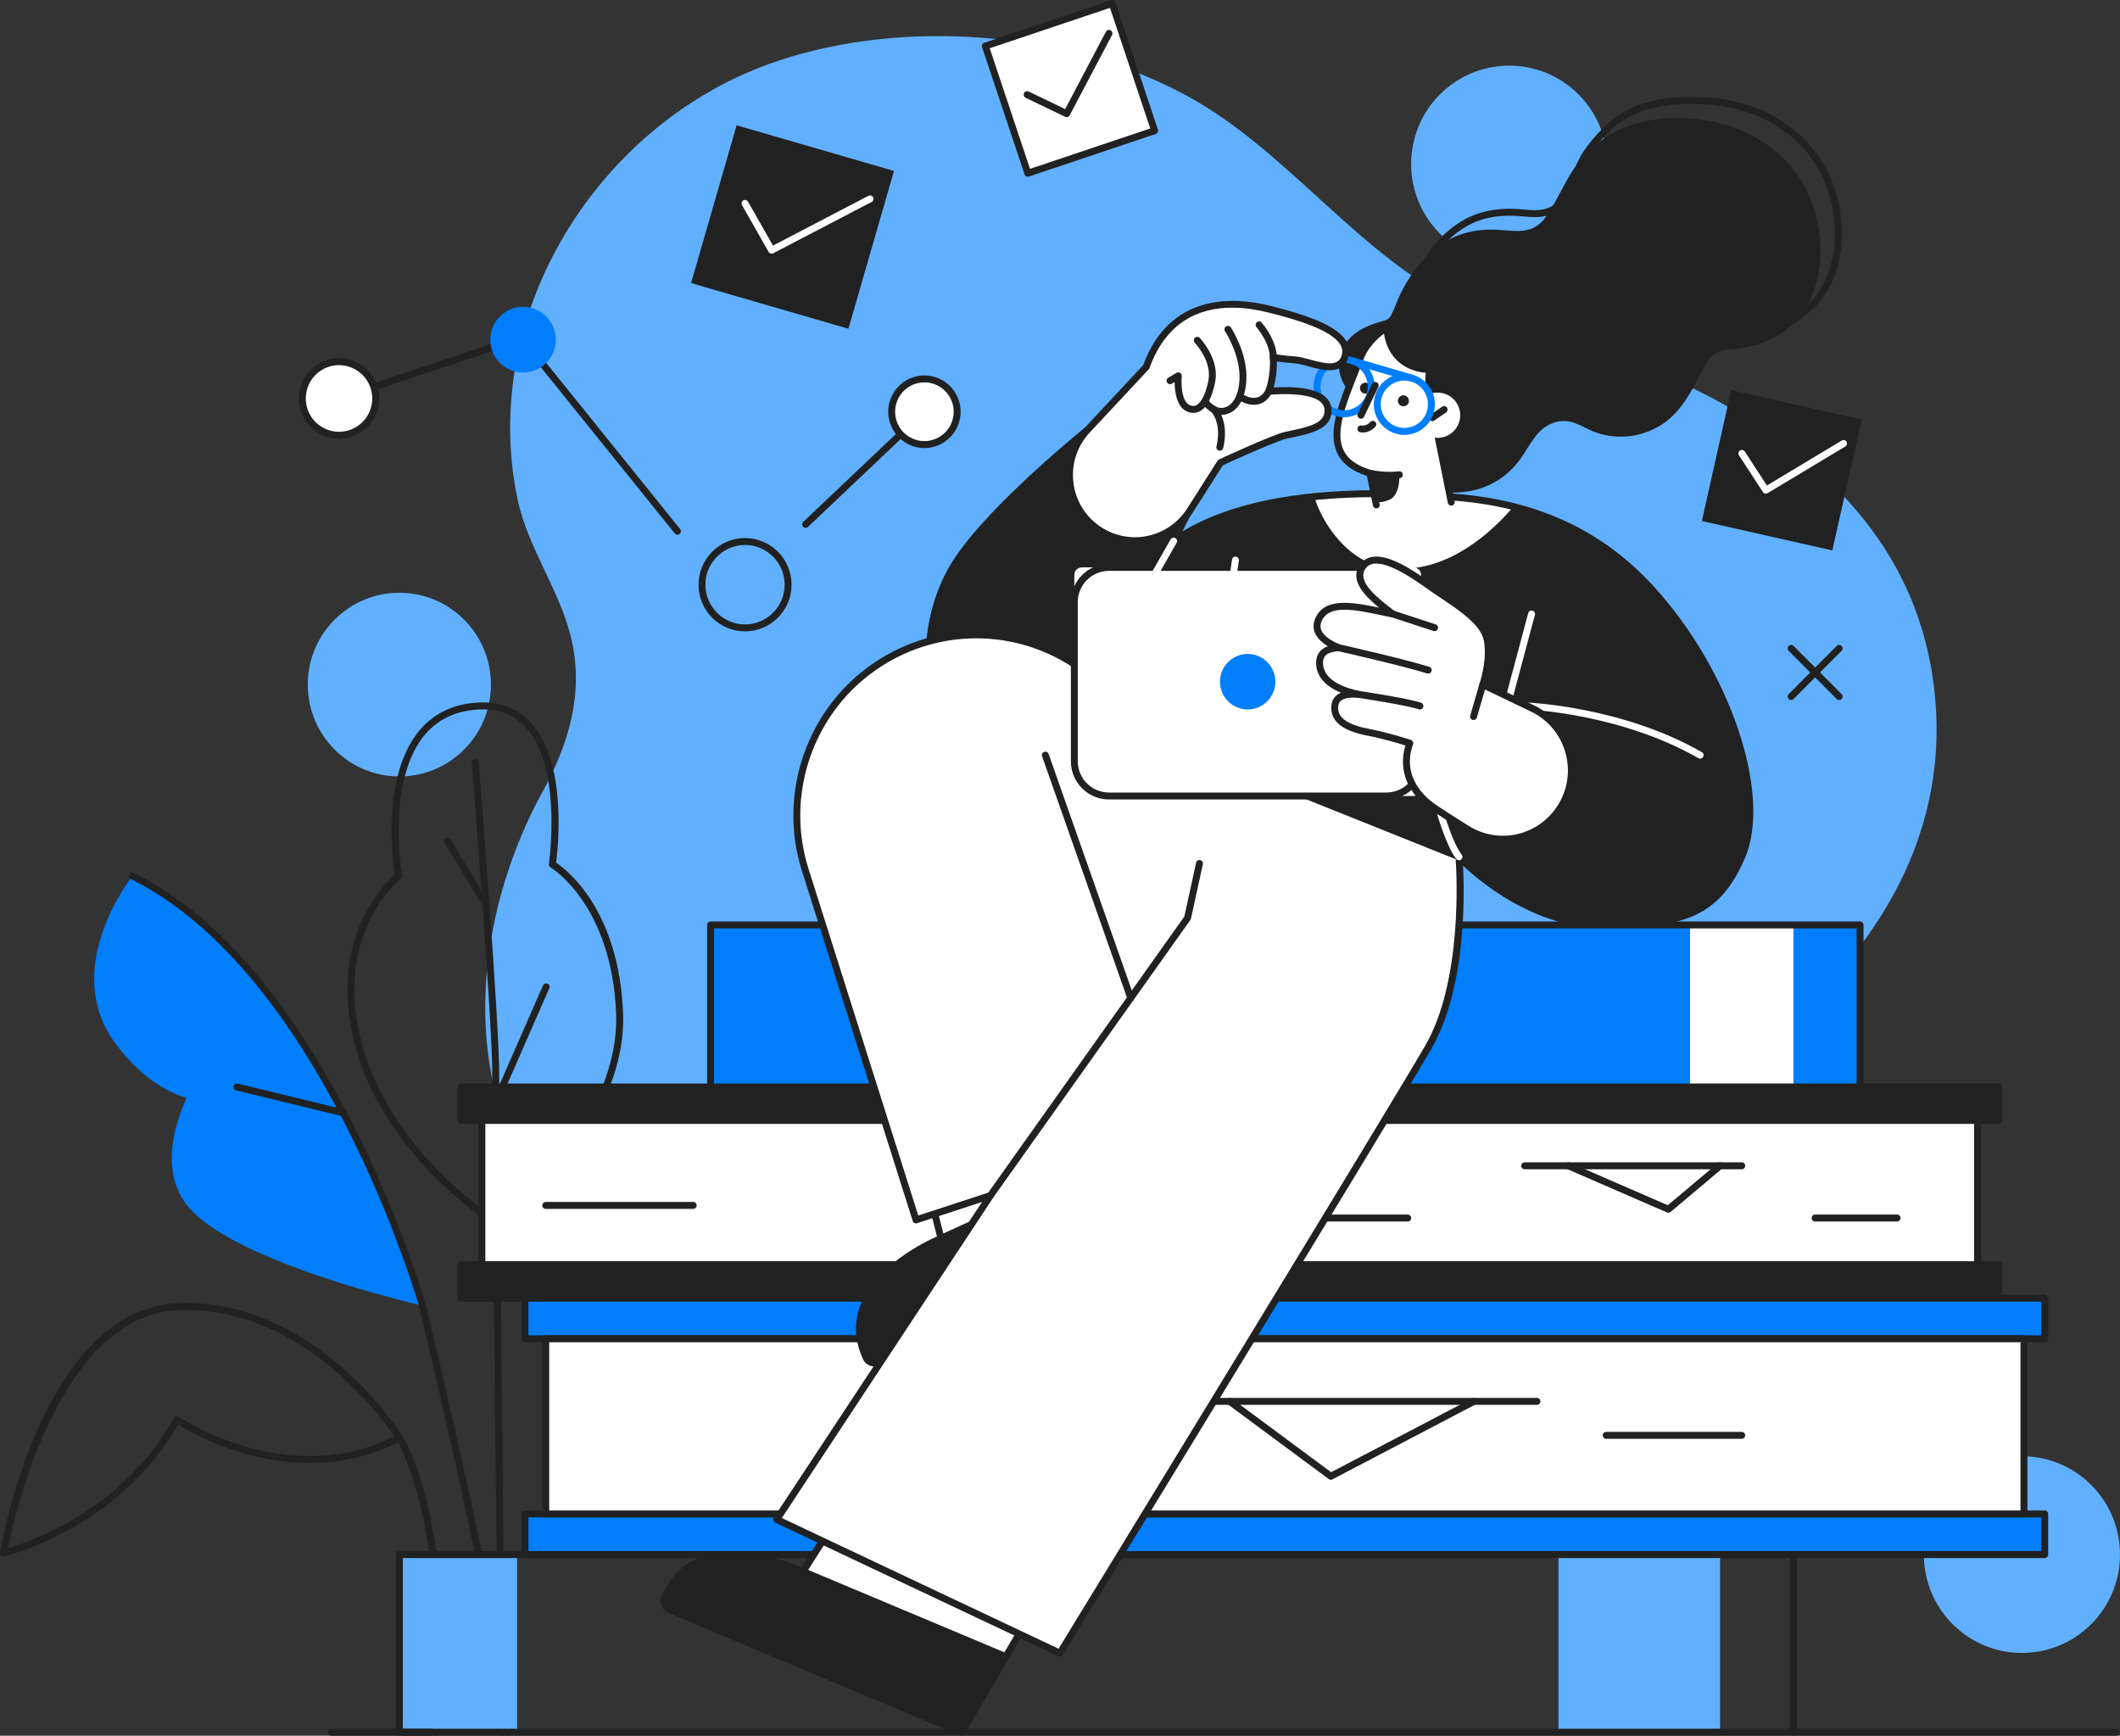 <?xml version="1.0" encoding="utf-8"?>
<svg xmlns="http://www.w3.org/2000/svg" fill="none" height="100%" overflow="visible" preserveAspectRatio="none" style="display: block;" viewBox="0 0 375 307" width="100%">
<rect x="0" y="0" width="375" height="307" fill="#333333" stroke="none"/>
<g clip-path="url(#clip0_0_1074)" id="Layer_1">
<g id="Group">
<path d="M342.453 125.485C343.958 151.346 328.862 172.217 308.846 186.76C299.717 193.393 290.435 197.078 279.19 197.985C266.747 198.988 255.356 198.564 244.425 205.841C236.626 211.034 230.655 218.541 223.328 224.385C187.728 252.774 116.535 248.381 92.79 206.3C81.327 185.987 85.178 159.731 95.984 140.012C100.569 131.645 103.253 122.783 101.133 113.308C99.167 104.517 93.401 97.12 91.547 88.278C84.592 55.111 106.185 21.217 137.656 10.75C160.014 3.314 188.104 5.478 209.022 16.447C226.388 25.554 238.031 42.357 254.963 52.077C268.791 60.016 285.678 61.931 300.117 69.019C315.843 76.74 330.761 88.837 337.796 105.335C340.391 111.422 342.023 118.127 342.451 125.485H342.453Z" fill="#61B0FF" id="Vector"/>
<path d="M284.01 32.226C285.782 22.784 279.586 13.69 270.171 11.912C260.755 10.135 251.685 16.349 249.913 25.79C248.141 35.232 254.337 44.327 263.753 46.104C273.168 47.881 282.238 41.668 284.01 32.226Z" fill="#61B0FF" id="Vector_2"/>
<path d="M369.92 287.262C376.695 280.469 376.695 269.455 369.92 262.661C363.145 255.868 352.161 255.868 345.387 262.661C338.612 269.455 338.612 280.469 345.387 287.262C352.161 294.056 363.145 294.056 369.92 287.262Z" fill="#61B0FF" id="Vector_3"/>
<path d="M86.842 121.089C86.842 112.116 79.589 104.843 70.641 104.843C61.693 104.843 54.44 112.116 54.44 121.087C54.44 130.058 61.693 137.333 70.639 137.333C79.586 137.333 86.841 130.06 86.841 121.087L86.842 121.089Z" fill="#61B0FF" id="Vector_4"/>
</g>
<path d="M291.983 104.034C280.961 92.025 267.664 88.606 256.365 87.875C252.889 87.65 243.51 87.315 243.51 87.315C238.214 87.315 219.584 87.385 207.599 95.709L212.172 86.66L192.302 76.098C192.302 76.098 176.038 89.161 169.506 98.85C159.936 113.045 163.992 134.326 179.218 142.101C190.866 148.051 207.499 144.804 215.302 134.402L258.073 151.537C258.073 151.537 269.209 163.832 284.433 163.6C297.905 163.395 303.8 161.494 308.092 151.537C312.804 140.607 305.612 118.883 291.983 104.036V104.034Z" fill="#212121" id="Vector_5"/>
<path d="M267.728 89.607C263.83 88.623 259.995 88.109 256.367 87.875C252.89 87.65 243.512 87.315 243.512 87.315C241.455 87.315 237.387 87.326 232.479 87.826C233.725 92.255 238.438 99.832 245.974 100.543C254.475 101.344 261.951 96.289 267.728 89.607Z" fill="white" id="Vector_6"/>
<path d="M284.016 164.218C269.667 164.218 258.867 153.263 257.72 152.057L215.505 135.146C207.539 145.321 190.92 148.769 178.939 142.649C171.925 139.067 166.893 132.561 164.775 124.328C162.494 115.466 164.073 105.813 168.998 98.507C175.508 88.853 191.756 75.752 191.919 75.62C192.109 75.465 192.371 75.442 192.588 75.556L212.457 86.118C212.752 86.274 212.868 86.638 212.716 86.938L209.162 93.973C217.242 89.147 228.778 86.702 243.51 86.702C243.626 86.705 252.959 87.039 256.403 87.262C271.437 88.236 283.223 93.587 292.432 103.619C306.073 118.479 313.5 140.534 308.653 151.78C304.144 162.238 297.822 164.012 284.441 164.215C284.3 164.217 284.155 164.218 284.014 164.218H284.016ZM215.303 133.787C215.378 133.787 215.456 133.802 215.53 133.831L258.3 150.965C258.387 151 258.463 151.054 258.527 151.123C258.635 151.243 269.462 162.989 284.016 162.989C284.153 162.989 284.287 162.989 284.426 162.985C297.845 162.782 303.353 160.985 307.531 151.292C312.209 140.444 304.883 118.992 291.535 104.449C282.551 94.66 271.034 89.439 256.327 88.486C252.899 88.265 243.586 87.931 243.492 87.928C223.981 87.928 213.392 92.433 207.952 96.211C207.722 96.371 207.413 96.355 207.201 96.169C206.989 95.984 206.93 95.68 207.056 95.43L211.356 86.918L192.375 76.828C190.092 78.692 175.924 90.425 170.015 99.191C165.281 106.211 163.767 115.492 165.961 124.018C167.991 131.904 172.798 138.131 179.496 141.552C191.125 147.492 207.301 144.048 214.814 134.03C214.932 133.872 215.116 133.785 215.303 133.785V133.787Z" fill="#212121" id="Vector_7"/>
<g id="Group_2">
<g id="Vector_8">
</g>
<path d="M88.798 217.643C88.689 217.643 88.582 217.614 88.487 217.558C88.286 217.438 68.337 205.413 62.844 185.03C57.785 166.255 67.959 156.385 69.844 154.752C69.455 152.248 67.552 137.817 73.807 129.681C76.27 126.474 79.705 124.664 84.013 124.299C88.079 123.956 91.377 125.108 93.822 127.724C100.359 134.718 98.721 149.861 98.364 152.58C100.33 153.891 109.495 160.97 110.213 179.222C110.998 199.206 89.407 217.322 89.188 217.503C89.076 217.596 88.937 217.643 88.798 217.643ZM85.37 125.469C84.961 125.469 84.543 125.487 84.115 125.524C80.163 125.857 77.021 127.508 74.774 130.43C68.38 138.748 71.077 154.734 71.106 154.894C71.144 155.121 71.055 155.351 70.871 155.489C70.748 155.581 58.712 165 64.023 184.709C68.974 203.078 86.005 214.532 88.736 216.27C91.444 213.908 109.692 197.298 108.983 179.269C108.226 159.971 97.5 153.481 97.391 153.417C97.174 153.291 97.056 153.044 97.093 152.795C97.118 152.625 99.562 135.663 92.922 128.562C90.999 126.507 88.461 125.467 85.366 125.467L85.37 125.469Z" fill="#212121" id="Vector_9"/>
<g id="Vector_10">
</g>
<path d="M0.611 275.312C0.456 275.312 0.306 275.254 0.192 275.145C0.043 275.003 -0.025 274.797 0.009 274.595C0.313 272.814 7.716 230.963 31.993 230.464C56.158 229.958 71.016 253.731 71.162 253.971C71.253 254.116 71.276 254.292 71.233 254.455C71.188 254.62 71.075 254.758 70.925 254.836C52.959 264.248 34.884 254.063 31.498 251.965C21.005 270.418 0.953 275.248 0.751 275.295C0.705 275.306 0.658 275.312 0.613 275.312H0.611ZM32.737 231.685C32.498 231.685 32.259 231.687 32.019 231.692C10.719 232.13 2.663 267.534 1.398 273.848C5.455 272.655 21.868 266.956 30.744 250.802C30.827 250.65 30.971 250.541 31.138 250.501C31.302 250.461 31.482 250.494 31.626 250.592C31.818 250.724 50.788 263.515 69.755 254.056C67.387 250.543 53.693 231.683 32.737 231.683V231.685Z" fill="#212121" id="Vector_11"/>
<path d="M23.433 154.945C23.433 154.945 10.415 171.227 20.481 184.649C24.86 190.487 29.342 193.101 33.008 194.189C30.541 199.679 28.716 207.04 32.739 212.724C40.075 223.088 74.733 230.927 74.733 230.927C74.733 230.927 58.034 172.027 23.433 154.946V154.945Z" fill="#007EFC" id="Vector_12"/>
<path d="M89.695 307C89.329 306.986 89.067 306.699 89.082 306.36C89.572 295.027 74.291 231.709 74.138 231.07C73.977 230.506 57.119 172.259 23.163 155.494C22.859 155.344 22.734 154.977 22.884 154.673C23.035 154.37 23.398 154.243 23.704 154.393C58.15 171.399 75.154 230.165 75.322 230.757C75.961 233.392 90.805 294.908 90.308 306.412C90.293 306.742 90.022 307 89.697 307H89.695Z" fill="#212121" id="Vector_13"/>
<path d="M88.792 307C88.458 307 88.183 306.73 88.181 306.392C88.168 305.319 86.983 198.965 87.074 190.262C87.164 181.594 83.491 135.341 83.454 134.875C83.427 134.538 83.679 134.242 84.015 134.215C84.366 134.192 84.647 134.44 84.675 134.779C84.713 135.245 88.391 181.554 88.298 190.277C88.208 198.967 89.393 305.308 89.405 306.38C89.409 306.719 89.138 306.996 88.801 307H88.794H88.792Z" fill="#212121" id="Vector_14"/>
<path d="M85.835 160.413C85.627 160.413 85.426 160.308 85.31 160.118L78.654 149.121C78.479 148.83 78.571 148.453 78.86 148.277C79.15 148.101 79.526 148.194 79.701 148.484L86.358 159.481C86.533 159.771 86.441 160.148 86.151 160.324C86.052 160.384 85.942 160.413 85.835 160.413Z" fill="#212121" id="Vector_15"/>
<path d="M87.79 195.292C87.707 195.292 87.624 195.276 87.544 195.239C87.235 195.103 87.094 194.741 87.229 194.43L96.042 174.301C96.177 173.989 96.541 173.85 96.848 173.986C97.158 174.122 97.299 174.484 97.163 174.795L88.351 194.924C88.249 195.154 88.025 195.29 87.79 195.29V195.292Z" fill="#212121" id="Vector_16"/>
<path d="M60.776 197.463C60.727 197.463 60.68 197.458 60.632 197.445L41.764 192.856C41.437 192.776 41.234 192.444 41.314 192.114C41.394 191.784 41.721 191.585 42.054 191.663L60.921 196.251C61.248 196.331 61.451 196.663 61.371 196.993C61.303 197.274 61.053 197.463 60.778 197.463H60.776Z" fill="#212121" id="Vector_17"/>
<path d="M77.044 307C77.026 307 77.006 307 76.99 306.998C76.654 306.967 76.404 306.67 76.435 306.333C79.64 270.288 70.22 254.774 70.124 254.622C69.945 254.335 70.03 253.956 70.316 253.775C70.602 253.594 70.978 253.681 71.16 253.967C71.56 254.602 80.901 269.921 77.654 306.441C77.625 306.761 77.359 307 77.046 307H77.044Z" fill="#212121" id="Vector_18"/>
</g>
<g id="Group_3">
<path d="M353.519 223.683H81.521V229.605H353.519V223.683Z" fill="#212121" id="Vector_19"/>
<path d="M353.519 230.218H81.521C81.183 230.218 80.91 229.942 80.91 229.603V223.681C80.91 223.342 81.183 223.066 81.521 223.066H353.519C353.857 223.066 354.13 223.342 354.13 223.681V229.603C354.13 229.942 353.857 230.218 353.519 230.218ZM82.132 228.99H352.906V224.296H82.132V228.99Z" fill="#212121" id="Vector_20"/>
<path d="M353.519 192.257H81.521V198.179H353.519V192.257Z" fill="#212121" id="Vector_21"/>
<path d="M353.519 198.792H81.521C81.183 198.792 80.91 198.517 80.91 198.178V192.256C80.91 191.916 81.183 191.641 81.521 191.641H353.519C353.857 191.641 354.13 191.916 354.13 192.256V198.178C354.13 198.517 353.857 198.792 353.519 198.792ZM82.132 197.565H352.906V192.871H82.132V197.565Z" fill="#212121" id="Vector_22"/>
<path d="M349.802 198.179H85.238V223.683H349.802V198.179Z" fill="white" id="Vector_23"/>
<path d="M349.802 224.296H85.236C84.898 224.296 84.625 224.02 84.625 223.681V198.178C84.625 197.838 84.898 197.565 85.236 197.565H349.8C350.139 197.565 350.412 197.84 350.412 198.178V223.681C350.412 224.02 350.139 224.296 349.8 224.296H349.802ZM85.849 223.068H349.191V198.792H85.849V223.068Z" fill="#212121" id="Vector_24"/>
<path d="M329.023 163.6H125.695V192.257H329.023V163.6Z" fill="#007EFC" id="Vector_25"/>
<path d="M317.237 163.6H298.949V192.257H317.237V163.6Z" fill="white" id="Vector_26"/>
<path d="M329.023 192.872H125.695C125.356 192.872 125.083 192.597 125.083 192.257V163.6C125.083 163.261 125.356 162.985 125.695 162.985H329.023C329.361 162.985 329.634 163.261 329.634 163.6V192.257C329.634 192.597 329.361 192.872 329.023 192.872ZM126.306 191.643H328.412V164.213H126.306V191.643Z" fill="#212121" id="Vector_27"/>
<path d="M361.684 267.77H92.862V274.962H361.684V267.77Z" fill="#007EFC" id="Vector_28"/>
<path d="M361.684 275.575H92.862C92.524 275.575 92.251 275.299 92.251 274.96V267.768C92.251 267.429 92.524 267.155 92.862 267.155H361.684C362.022 267.155 362.295 267.431 362.295 267.768V274.96C362.295 275.299 362.022 275.575 361.684 275.575ZM93.473 274.347H361.071V268.383H93.473V274.347Z" fill="#212121" id="Vector_29"/>
<path d="M361.684 229.603H92.862V236.795H361.684V229.603Z" fill="#007EFC" id="Vector_30"/>
<path d="M361.684 237.409H92.862C92.524 237.409 92.251 237.134 92.251 236.795V229.603C92.251 229.264 92.524 228.99 92.862 228.99H361.684C362.022 228.99 362.295 229.266 362.295 229.603V236.795C362.295 237.134 362.022 237.409 361.684 237.409ZM93.473 236.181H361.071V230.218H93.473V236.181Z" fill="#212121" id="Vector_31"/>
<path d="M358.01 236.795H96.535V267.768H358.01V236.795Z" fill="white" id="Vector_32"/>
<path d="M358.01 268.383H96.535C96.197 268.383 95.924 268.107 95.924 267.768V236.795C95.924 236.455 96.197 236.181 96.535 236.181H358.01C358.349 236.181 358.622 236.457 358.622 236.795V267.768C358.622 268.107 358.349 268.383 358.01 268.383ZM97.147 267.155H357.399V237.409H97.147V267.155Z" fill="#212121" id="Vector_33"/>
<g id="Vector_34">
</g>
<path d="M91.467 274.962H70.641V306.387H91.467V274.962Z" fill="#61B0FF" id="Vector_35"/>
<path d="M304.256 274.962H275.677V306.387H304.256V274.962Z" fill="#61B0FF" id="Vector_36"/>
<path d="M317.237 307H70.641C70.303 307 70.03 306.724 70.03 306.385V274.96C70.03 274.621 70.303 274.347 70.641 274.347H317.237C317.575 274.347 317.848 274.622 317.848 274.96V306.385C317.848 306.724 317.575 307 317.237 307ZM71.254 305.772H316.626V275.575H71.254V305.772Z" fill="#212121" id="Vector_37"/>
<path d="M271.866 248.479H206.546C206.208 248.479 205.935 248.203 205.935 247.864C205.935 247.525 206.208 247.251 206.546 247.251H271.866C272.204 247.251 272.477 247.526 272.477 247.864C272.477 248.201 272.204 248.479 271.866 248.479Z" fill="#212121" id="Vector_38"/>
<path d="M308.092 254.484H284.115C283.777 254.484 283.504 254.209 283.504 253.869C283.504 253.53 283.777 253.256 284.115 253.256H308.092C308.43 253.256 308.703 253.532 308.703 253.869C308.703 254.207 308.43 254.484 308.092 254.484Z" fill="#212121" id="Vector_39"/>
<path d="M235.4 261.725C235.271 261.725 235.143 261.685 235.036 261.605L217.156 248.361C216.885 248.16 216.827 247.775 217.028 247.503C217.227 247.231 217.61 247.171 217.885 247.374L235.458 260.392L260.428 247.323C260.728 247.166 261.097 247.284 261.254 247.583C261.41 247.884 261.294 248.254 260.994 248.412L235.685 261.656C235.597 261.703 235.499 261.725 235.403 261.725H235.4Z" fill="#212121" id="Vector_40"/>
<path d="M249.005 216.05H201.825C201.487 216.05 201.214 215.775 201.214 215.436C201.214 215.096 201.487 214.823 201.825 214.823H249.005C249.343 214.823 249.617 215.098 249.617 215.436C249.617 215.773 249.343 216.05 249.005 216.05Z" fill="#212121" id="Vector_41"/>
<path d="M308.092 206.811H269.689C269.35 206.811 269.077 206.535 269.077 206.196C269.077 205.857 269.35 205.581 269.689 205.581H308.092C308.43 205.581 308.704 205.857 308.704 206.196C308.704 206.535 308.43 206.811 308.092 206.811Z" fill="#212121" id="Vector_42"/>
<path d="M295.114 214.5C295.031 214.5 294.949 214.483 294.87 214.449L277.178 206.76C276.869 206.626 276.726 206.263 276.86 205.953C276.996 205.641 277.357 205.5 277.665 205.634L295.009 213.172L303.861 205.727C304.12 205.509 304.507 205.542 304.724 205.803C304.941 206.062 304.907 206.45 304.648 206.668L295.506 214.356C295.394 214.451 295.255 214.5 295.112 214.5H295.114Z" fill="#212121" id="Vector_43"/>
<path d="M335.58 216.05H321.072C320.734 216.05 320.46 215.775 320.46 215.436C320.46 215.096 320.734 214.823 321.072 214.823H335.58C335.918 214.823 336.191 215.098 336.191 215.436C336.191 215.773 335.918 216.05 335.58 216.05Z" fill="#212121" id="Vector_44"/>
<path d="M122.621 213.818H96.535C96.197 213.818 95.924 213.542 95.924 213.203C95.924 212.864 96.197 212.59 96.535 212.59H122.621C122.96 212.59 123.233 212.866 123.233 213.203C123.233 213.54 122.96 213.818 122.621 213.818Z" fill="#212121" id="Vector_45"/>
</g>
<path d="M374.316 307H317.239C316.901 307 316.627 306.725 316.627 306.385C316.627 306.046 316.901 305.771 317.239 305.771H374.316C374.654 305.771 374.928 306.046 374.928 306.385C374.928 306.725 374.654 307 374.316 307Z" fill="#212121" id="Vector_46"/>
<g id="Group_4">
<g id="Group_5">
<path d="M158.437 252.282L142.026 277.98C142.026 277.98 123.153 269.078 117.599 282.572C117.226 283.479 117.644 284.377 118.704 284.818L170.067 306.385L192.223 268.706L158.44 252.282H158.437Z" fill="white" id="Vector_47"/>
<path d="M170.064 307C169.984 307 169.904 306.985 169.827 306.953L118.463 285.385C117.114 284.825 116.522 283.572 117.029 282.34C118.403 279.003 120.682 276.696 123.803 275.482C130.723 272.794 139.6 276.257 141.791 277.205L157.918 251.952C158.086 251.689 158.424 251.597 158.701 251.731L192.483 268.155C192.637 268.229 192.753 268.365 192.803 268.53C192.852 268.695 192.832 268.871 192.745 269.02L170.59 306.699C170.476 306.891 170.273 307.002 170.062 307.002L170.064 307ZM129.609 275.718C127.775 275.718 125.933 275.97 124.244 276.628C121.449 277.717 119.404 279.795 118.163 282.808C117.917 283.408 118.206 283.947 118.935 284.252L169.808 305.614L191.354 268.969L158.659 253.073L142.541 278.312C142.375 278.573 142.044 278.667 141.765 278.537C141.688 278.5 135.692 275.718 129.611 275.718H129.609Z" fill="#212121" id="Vector_48"/>
<path d="M170.064 306.385L118.7 284.818C117.642 284.379 117.222 283.479 117.595 282.572C123.15 269.076 142.022 277.98 142.022 277.98L142.359 277.425L178.232 292.488L170.062 306.385H170.064Z" fill="#212121" id="Vector_49"/>
</g>
<g id="Group_6">
<path d="M194.907 179.44L159.857 193.404L166.466 219.05C166.466 219.05 147.118 226.862 153.2 240.126C153.609 241.017 154.552 241.322 155.593 240.843L206.304 217.775L194.909 179.44H194.907Z" fill="white" id="Vector_50"/>
<path d="M154.646 241.681C153.779 241.681 153.03 241.222 152.645 240.384C151.14 237.105 151.005 233.86 152.242 230.74C154.984 223.826 163.556 219.66 165.741 218.693L159.265 193.558C159.189 193.259 159.345 192.949 159.632 192.834L194.683 178.87C194.842 178.807 195.023 178.812 195.176 178.888C195.332 178.963 195.448 179.1 195.497 179.265L206.894 217.601C206.98 217.895 206.839 218.209 206.559 218.336L155.848 241.403C155.44 241.59 155.031 241.681 154.647 241.681H154.646ZM160.586 193.774L167.059 218.896C167.135 219.194 166.98 219.504 166.696 219.62C166.591 219.662 156.268 223.908 153.379 231.197C152.273 233.99 152.401 236.909 153.758 239.871C154.027 240.46 154.617 240.616 155.338 240.284L205.564 217.436L194.511 180.258L160.586 193.774Z" fill="#212121" id="Vector_51"/>
<path d="M206.304 217.775L155.593 240.843C154.552 241.322 153.609 241.019 153.2 240.126C147.118 226.862 166.466 219.05 166.466 219.05L166.29 218.427L201.708 202.315L206.304 217.775Z" fill="#212121" id="Vector_52"/>
</g>
</g>
<path d="M321.812 41.234C321.571 39.342 321.122 37.5 320.497 35.797C317.25 26.96 308.684 21.776 299.566 20.994C294.456 20.557 288.954 21.257 284.513 23.982C282.066 25.483 279.953 27.527 278.352 29.915C276.578 32.563 275.39 35.559 273.561 38.193C271.62 40.989 269.348 41.04 266.192 40.732C262.301 40.351 258.626 40.824 255.292 42.972C252.123 45.014 249.73 48.097 247.998 51.413C247.287 52.772 246.813 54.224 246.155 55.603C245.818 56.307 245.395 56.568 244.653 56.767C241.401 57.647 238.324 59.091 237.111 62.506C236.536 64.126 236.807 65.978 237.492 67.516C237.74 68.069 238.116 68.537 238.386 69.068C239.14 71.74 240.059 74.383 241.112 76.951C241.879 78.823 242.716 80.707 243.839 82.394C245.225 84.478 247.157 85.28 249.524 85.982C253.918 87.282 258.999 87.783 263.28 85.851C265.926 84.658 268.013 82.722 269.556 80.279C270.381 78.973 271.144 77.609 272.204 76.487C273.83 74.763 276.147 73.993 278.425 74.776C279.539 75.161 280.561 75.77 281.646 76.233C285.633 77.93 290.35 77.437 293.966 75.081C297.646 72.683 299.511 68.555 301.506 64.809C301.868 64.131 302.268 63.456 302.829 62.931C303.97 61.858 305.811 61.84 307.284 61.668C311.303 61.2 314.974 59.658 317.747 56.64C321.562 52.485 322.501 46.677 321.81 41.234H321.812Z" fill="#212121" id="Vector_53"/>
<path d="M312.674 59.936C312.431 59.936 312.203 59.791 312.106 59.551C311.979 59.238 312.129 58.879 312.444 58.752C315.038 57.701 319.305 54.402 320.451 53.152C323.736 49.574 325.123 44.278 324.356 38.24C324.123 36.402 323.693 34.618 323.074 32.938C320.113 24.878 312.294 19.36 302.666 18.537C296.243 17.985 291.155 18.834 287.537 21.052C285.356 22.391 282.847 24.894 281.149 27.43C280.315 28.674 279.821 29.929 279.298 31.257C278.754 32.641 278.19 34.072 277.216 35.472C275.064 38.572 272.467 38.582 269.287 38.27C265.033 37.857 261.695 38.537 258.778 40.416C255.985 42.215 253.601 44.978 251.693 48.625C251.537 48.926 251.167 49.042 250.866 48.885C250.566 48.727 250.452 48.355 250.608 48.056C252.615 44.216 255.141 41.3 258.114 39.382C261.232 37.373 264.928 36.611 269.404 37.046C272.36 37.336 274.431 37.333 276.211 34.768C277.102 33.484 277.616 32.182 278.159 30.803C278.683 29.472 279.226 28.095 280.132 26.742C281.921 24.072 284.576 21.426 286.897 20.002C290.742 17.644 296.091 16.737 302.767 17.311C312.873 18.176 321.093 24 324.221 32.512C324.87 34.278 325.324 36.154 325.57 38.084C326.382 44.488 324.883 50.134 321.348 53.983C320.108 55.334 315.685 58.759 312.9 59.889C312.824 59.92 312.746 59.934 312.67 59.934L312.674 59.936Z" fill="#212121" id="Vector_54"/>
<path d="M131.786 111.67C127.248 111.67 123.557 107.968 123.557 103.417C123.557 98.867 127.248 95.165 131.786 95.165C136.325 95.165 140.016 98.867 140.016 103.417C140.016 107.968 136.325 111.67 131.786 111.67ZM131.786 96.393C127.923 96.393 124.781 99.543 124.781 103.417C124.781 107.292 127.925 110.442 131.786 110.442C135.648 110.442 138.792 107.292 138.792 103.417C138.792 99.543 135.65 96.393 131.786 96.393Z" fill="#212121" id="Vector_55"/>
<g id="Group_7">
<path d="M325.317 123.811C325.16 123.811 325.004 123.752 324.885 123.632L316.394 115.118C316.156 114.879 316.156 114.489 316.394 114.249C316.633 114.01 317.02 114.01 317.261 114.249L325.751 122.763C325.99 123.002 325.99 123.392 325.751 123.632C325.632 123.752 325.474 123.811 325.319 123.811H325.317Z" fill="#212121" id="Vector_56"/>
<path d="M316.827 123.811C316.669 123.811 316.514 123.752 316.394 123.632C316.156 123.392 316.156 123.002 316.394 122.763L324.885 114.249C325.123 114.01 325.51 114.01 325.751 114.249C325.99 114.489 325.99 114.879 325.751 115.118L317.261 123.632C317.141 123.752 316.984 123.811 316.828 123.811H316.827Z" fill="#212121" id="Vector_57"/>
</g>
<path d="M215.302 134.4L190.369 117.681C178.926 110.009 163.861 110.596 153.047 119.134C142.648 127.345 138.414 141.158 142.417 153.809L162.027 215.764L175.186 211.467L137.39 268.746L187.48 292.397C187.48 292.397 245.386 197.788 252.643 185.231C259.899 172.674 258.073 151.535 258.073 151.535L215.302 134.4Z" fill="white" id="Vector_58"/>
<path d="M187.48 293.014C187.391 293.014 187.303 292.996 187.22 292.956L137.131 269.304C136.97 269.228 136.851 269.087 136.802 268.915C136.753 268.742 136.784 268.559 136.882 268.41L173.708 212.599L162.219 216.35C162.063 216.401 161.895 216.386 161.75 216.312C161.606 216.237 161.495 216.107 161.447 215.951L141.836 153.996C137.777 141.176 142.131 126.973 152.67 118.653C163.726 109.923 179.013 109.328 190.711 117.173L215.59 133.856L258.302 150.967C258.517 151.052 258.664 151.254 258.686 151.484C258.76 152.355 260.446 172.961 253.174 185.541C245.997 197.962 188.583 291.775 188.005 292.72C187.891 292.907 187.69 293.012 187.484 293.012L187.48 293.014ZM138.293 268.494L187.245 291.61C191.675 284.371 245.205 196.877 252.113 184.924C258.666 173.585 257.685 154.845 257.49 151.965L215.075 134.971C215.035 134.955 214.997 134.935 214.962 134.912L190.029 118.192C178.775 110.645 164.064 111.217 153.427 119.618C143.287 127.624 139.097 141.291 143.003 153.624L162.427 214.989L174.998 210.885C175.242 210.805 175.517 210.888 175.674 211.097C175.832 211.306 175.841 211.59 175.698 211.808L138.294 268.496L138.293 268.494Z" fill="#212121" id="Vector_59"/>
<path d="M175.186 212.082C175.063 212.082 174.94 212.046 174.831 211.968C174.557 211.772 174.491 211.387 174.689 211.112L209.496 162.1L211.575 152.59C211.647 152.258 211.98 152.05 212.304 152.122C212.635 152.195 212.843 152.521 212.77 152.853L210.665 162.486C210.647 162.568 210.612 162.644 210.565 162.711L175.685 211.824C175.566 211.993 175.378 212.082 175.186 212.082Z" fill="#212121" id="Vector_60"/>
<path d="M200.017 177.122C199.765 177.122 199.528 176.964 199.44 176.712L184.335 133.771C184.223 133.452 184.389 133.1 184.709 132.987C185.031 132.875 185.378 133.043 185.49 133.363L200.595 176.304C200.708 176.623 200.541 176.975 200.221 177.087C200.152 177.111 200.084 177.122 200.017 177.122Z" fill="#212121" id="Vector_61"/>
<path d="M191.362 140.788H250.034C250.768 140.788 251.362 140.192 251.362 139.457V101.685C251.362 100.95 250.768 100.354 250.034 100.354H191.362C190.628 100.354 190.034 100.95 190.034 101.685V139.457C190.034 140.192 190.628 140.788 191.362 140.788Z" fill="white" id="Vector_62"/>
<path d="M245.238 141.403H196.157C192.443 141.403 189.421 138.374 189.421 134.649V106.495C189.421 102.772 192.443 99.741 196.157 99.741H245.238C248.951 99.741 251.973 102.77 251.973 106.495V134.649C251.973 138.372 248.951 141.403 245.238 141.403ZM196.157 100.969C193.118 100.969 190.645 103.448 190.645 106.495V134.649C190.645 137.696 193.118 140.175 196.157 140.175H245.238C248.276 140.175 250.749 137.696 250.749 134.649V106.495C250.749 103.448 248.276 100.969 245.238 100.969H196.157Z" fill="#212121" id="Vector_63"/>
<path d="M215.804 120.572C215.804 123.282 217.996 125.48 220.698 125.48C223.4 125.48 225.593 123.282 225.593 120.572C225.593 117.862 223.4 115.664 220.698 115.664C217.996 115.664 215.804 117.862 215.804 120.572Z" fill="#007EFC" id="Vector_64"/>
<path d="M262.291 121.089C262.291 121.089 263.754 117.021 263.085 113.235C262.415 109.45 256.604 106.348 252.69 103.55C248.775 100.749 243.065 97.076 240.962 100.343C239.088 103.254 243.695 106.523 246.352 108.601C240.842 107.524 234.884 105.708 233.207 109.649C232.173 112.08 234.698 113.723 236.825 114.57C234.92 114.67 233.517 115.325 233.426 117.012C233.229 120.674 237.395 122.195 240.225 122.805C238.051 122.643 236.259 123.07 236.107 124.883C235.897 127.374 238.115 128.768 241.837 129.481C245.559 130.194 249.367 131.46 249.367 131.46C247.569 136.481 250.099 140.471 253.737 142.923C254.972 143.756 257.103 145.118 259.38 146.554C264.691 149.902 271.673 148.633 275.475 143.629C280.13 137.498 277.996 128.625 271.063 125.299L262.291 121.091V121.089Z" fill="white" id="Vector_65"/>
<path d="M253.759 111.636C253.695 111.636 253.632 111.626 253.569 111.605L246.162 109.182C245.84 109.076 245.664 108.73 245.771 108.407C245.876 108.084 246.218 107.908 246.543 108.013L253.95 110.437C254.27 110.542 254.448 110.888 254.341 111.211C254.256 111.47 254.017 111.636 253.759 111.636Z" fill="#212121" id="Vector_66"/>
<path d="M252.628 119.145C252.568 119.145 252.505 119.135 252.445 119.116C248.128 117.755 236.805 115.192 236.691 115.165C236.36 115.091 236.154 114.762 236.228 114.431C236.302 114.099 236.637 113.892 236.961 113.966C237.075 113.992 248.45 116.565 252.814 117.942C253.136 118.044 253.315 118.388 253.214 118.711C253.133 118.974 252.89 119.141 252.63 119.141L252.628 119.145Z" fill="#212121" id="Vector_67"/>
<path d="M251.165 125.493C251.098 125.493 251.031 125.482 250.966 125.458C248.786 124.704 240.222 123.421 240.135 123.407C239.8 123.356 239.571 123.044 239.62 122.709C239.668 122.373 239.976 122.141 240.316 122.192C240.672 122.244 249.079 123.505 251.366 124.296C251.684 124.406 251.854 124.756 251.744 125.076C251.657 125.329 251.42 125.489 251.165 125.489V125.493Z" fill="#212121" id="Vector_68"/>
<path d="M260.654 127.355C260.598 127.355 260.54 127.348 260.484 127.33C260.158 127.236 259.972 126.895 260.066 126.568L261.703 120.917C261.797 120.592 262.133 120.403 262.461 120.498C262.786 120.592 262.972 120.933 262.878 121.259L261.241 126.911C261.164 127.18 260.92 127.354 260.654 127.354V127.355Z" fill="#212121" id="Vector_69"/>
<path d="M76.176 307H58.597C58.258 307 57.985 306.725 57.985 306.385C57.985 306.046 58.258 305.771 58.597 305.771H76.176C76.514 305.771 76.787 306.046 76.787 306.385C76.787 306.725 76.514 307 76.176 307Z" fill="#212121" id="Vector_70"/>
<path d="M300.73 134.181C300.627 134.181 300.522 134.155 300.427 134.099C286.618 126.184 270.332 125.498 270.17 125.491C269.831 125.478 269.567 125.193 269.58 124.854C269.593 124.517 269.84 124.252 270.215 124.263C270.381 124.268 286.958 124.963 301.034 133.031C301.327 133.199 301.429 133.575 301.262 133.869C301.15 134.066 300.944 134.179 300.73 134.179V134.181Z" fill="white" id="Vector_71"/>
<path d="M266.957 124.016C266.905 124.016 266.852 124.009 266.798 123.995C266.471 123.907 266.277 123.57 266.366 123.242L270.323 108.438C270.41 108.11 270.743 107.917 271.074 108.004C271.401 108.091 271.595 108.429 271.506 108.757L267.549 123.561C267.476 123.835 267.229 124.016 266.957 124.016Z" fill="white" id="Vector_72"/>
<path d="M216.504 112.92C216.473 112.92 216.44 112.918 216.409 112.912C216.075 112.86 215.845 112.548 215.898 112.212L217.934 98.966C217.987 98.631 218.31 98.402 218.632 98.453C218.967 98.506 219.197 98.818 219.144 99.153L217.108 112.401C217.061 112.704 216.8 112.921 216.504 112.921V112.92Z" fill="white" id="Vector_73"/>
<path d="M196.412 115.878C196.309 115.878 196.204 115.853 196.108 115.796C195.815 115.628 195.714 115.252 195.882 114.958L207.069 95.402C207.239 95.109 207.61 95.007 207.905 95.176C208.198 95.344 208.299 95.72 208.131 96.014L196.944 115.57C196.83 115.767 196.625 115.878 196.412 115.878Z" fill="white" id="Vector_74"/>
<path d="M258.073 152.15C257.893 152.15 257.716 152.07 257.593 151.919C255.86 149.743 254.2 143.984 254.131 143.741C254.039 143.415 254.225 143.075 254.551 142.981C254.875 142.889 255.215 143.075 255.309 143.402C255.325 143.46 256.971 149.17 258.55 151.154C258.762 151.419 258.718 151.805 258.454 152.017C258.342 152.108 258.206 152.151 258.073 152.151V152.15Z" fill="white" id="Vector_75"/>
<path d="M265.854 149.05C263.528 149.05 261.175 148.406 259.055 147.069C256.389 145.388 254.486 144.164 253.397 143.429C249.005 140.467 247.278 136.277 248.595 131.852C247.394 131.475 244.518 130.615 241.725 130.08C237.371 129.245 235.277 127.479 235.497 124.827C235.57 123.967 235.966 123.028 237.198 122.524C234.22 121.297 232.687 119.382 232.815 116.973C232.867 115.999 233.307 114.866 234.886 114.3C233.911 113.714 233.01 112.934 232.594 111.929C232.258 111.12 232.274 110.272 232.645 109.405C234.255 105.621 239.102 106.47 243.93 107.473C241.378 105.382 238.739 102.665 240.45 100.007C240.971 99.198 241.709 98.696 242.642 98.516C245.471 97.974 249.49 100.503 253.046 103.047C253.784 103.575 254.591 104.116 255.419 104.667C259.02 107.074 263.101 109.802 263.691 113.126C264.244 116.257 263.421 119.513 263.041 120.766L271.329 124.742C274.802 126.407 277.309 129.514 278.213 133.265C279.116 137.016 278.296 140.928 275.965 143.997C273.46 147.294 269.697 149.05 265.856 149.05H265.854ZM239.415 123.383C236.847 123.383 236.751 124.531 236.716 124.93C236.657 125.647 236.472 127.825 241.951 128.874C245.67 129.586 249.521 130.86 249.559 130.872C249.716 130.925 249.844 131.037 249.917 131.186C249.987 131.335 249.998 131.507 249.942 131.663C247.869 137.447 252.145 141.106 254.079 142.41C255.157 143.137 257.051 144.356 259.706 146.03C264.783 149.231 271.352 148.038 274.986 143.253C277.095 140.478 277.835 136.943 277.019 133.553C276.204 130.163 273.935 127.355 270.797 125.85L262.025 121.642C261.741 121.506 261.607 121.176 261.714 120.88C261.728 120.84 263.112 116.915 262.482 113.342C261.985 110.535 258.134 107.961 254.737 105.69C253.898 105.13 253.082 104.584 252.333 104.049C250.481 102.724 245.567 99.211 242.87 99.725C242.269 99.841 241.814 100.151 241.475 100.675C240.026 102.924 243.734 105.797 246.187 107.696L246.724 108.115C246.949 108.289 247.023 108.596 246.905 108.853C246.788 109.111 246.514 109.256 246.231 109.201C245.585 109.074 244.93 108.938 244.279 108.802C239.531 107.808 235.049 106.871 233.765 109.889C233.528 110.448 233.513 110.961 233.719 111.46C234.244 112.724 236.029 113.593 237.047 113.999C237.315 114.106 237.473 114.385 237.425 114.67C237.378 114.955 237.14 115.169 236.854 115.183C234.41 115.31 234.074 116.306 234.034 117.044C233.859 120.313 237.917 121.68 240.352 122.204C240.667 122.271 240.875 122.573 240.83 122.892C240.784 123.213 240.475 123.44 240.178 123.416C239.902 123.396 239.647 123.387 239.413 123.387L239.415 123.383Z" fill="#212121" id="Vector_76"/>
<path d="M257.192 91.218L254.247 76.626L255.179 72.5C252.596 71.263 252.46 67.418 252.936 65.365C252.936 65.365 246.484 65.673 245.413 58.904C245.348 58.489 244.876 58.278 244.532 58.516C243.371 59.319 241.506 61.004 240.696 63.155C237.297 72.168 232.504 80.734 242.316 83.702L243.984 91.913L257.192 91.216V91.218Z" fill="white" id="Vector_77"/>
<path d="M243.452 89.921C243.166 89.921 242.913 89.72 242.854 89.43L241.788 84.182C239.151 83.321 237.436 82.008 236.554 80.172C234.772 76.472 236.8 71.363 238.947 65.952C239.341 64.96 239.741 63.953 240.122 62.941C241.126 60.281 243.485 58.496 244.183 58.013C244.518 57.783 244.939 57.739 245.312 57.901C245.688 58.064 245.954 58.403 246.017 58.811C246.987 64.938 252.662 64.766 252.907 64.753C253.091 64.742 253.283 64.828 253.404 64.975C253.525 65.123 253.574 65.319 253.531 65.506C253.051 67.572 253.326 70.935 255.441 71.947C255.699 72.07 255.837 72.357 255.775 72.636L254.873 76.633L257.306 88.69C257.373 89.022 257.159 89.346 256.826 89.413C256.497 89.48 256.172 89.266 256.105 88.933L253.646 76.748C253.628 76.662 253.63 76.575 253.648 76.49L254.479 72.814C252.266 71.404 251.896 68.17 252.205 65.95C250.36 65.785 245.722 64.793 244.807 59.004C243.59 59.916 241.964 61.527 241.265 63.377C240.882 64.394 240.48 65.408 240.084 66.406C238.04 71.558 236.109 76.425 237.657 79.639C238.422 81.228 240.003 82.365 242.492 83.118C242.707 83.183 242.87 83.362 242.915 83.584L244.053 89.186C244.12 89.519 243.906 89.843 243.575 89.91C243.534 89.919 243.492 89.923 243.452 89.923V89.921Z" fill="#212121" id="Vector_78"/>
<path d="M245.791 84.681C244.831 84.681 243.57 84.601 242.19 84.306C241.859 84.235 241.649 83.909 241.719 83.577C241.79 83.245 242.123 83.036 242.447 83.105C245.143 83.685 247.415 83.362 247.437 83.359C247.77 83.308 248.083 83.542 248.132 83.878C248.182 84.213 247.951 84.525 247.616 84.574C247.564 84.581 246.867 84.683 245.791 84.683V84.681Z" fill="#212121" id="Vector_79"/>
<path d="M243.253 88.583C243.253 88.583 243.821 89.208 245.76 88.39C247.699 87.572 247.524 84.146 247.524 84.146L242.315 83.885L243.251 88.583H243.253Z" fill="#212121" id="Vector_80"/>
<path d="M247.298 70.69C247.186 71.181 247.491 71.669 247.981 71.782C248.472 71.894 248.958 71.588 249.07 71.096C249.182 70.605 248.877 70.117 248.387 70.004C247.896 69.892 247.41 70.198 247.298 70.69Z" fill="#212121" id="Vector_81"/>
<path d="M240.631 68.452C240.518 68.943 240.824 69.431 241.314 69.543C241.805 69.656 242.291 69.349 242.403 68.858C242.515 68.366 242.21 67.878 241.719 67.766C241.229 67.653 240.743 67.96 240.631 68.452Z" fill="#212121" id="Vector_82"/>
<path d="M241.092 76.501C240.94 76.501 240.783 76.488 240.62 76.459C240.287 76.4 240.066 76.08 240.124 75.746C240.182 75.413 240.508 75.192 240.835 75.25C241.714 75.409 242.338 74.687 242.363 74.656C242.58 74.399 242.966 74.364 243.224 74.579C243.483 74.794 243.521 75.177 243.308 75.438C243.268 75.485 242.421 76.501 241.092 76.501Z" fill="#212121" id="Vector_83"/>
<g id="Group_8">
<path d="M59.966 71.092C59.709 71.092 59.47 70.929 59.385 70.672C59.279 70.351 59.452 70.002 59.772 69.895L93.023 58.799C93.347 58.69 93.692 58.866 93.797 59.187C93.904 59.508 93.73 59.856 93.41 59.963L60.16 71.06C60.094 71.082 60.029 71.092 59.966 71.092Z" fill="#212121" id="Vector_84"/>
<path d="M53.802 68.452C54.918 65.038 58.584 63.177 61.988 64.296C65.392 65.415 67.248 69.092 66.13 72.505C65.014 75.919 61.348 77.78 57.944 76.659C54.54 75.54 52.684 71.863 53.802 68.45V68.452Z" fill="white" id="Vector_85"/>
<path d="M59.973 77.602C59.228 77.602 58.481 77.482 57.754 77.243C54.033 76.02 52 71.99 53.219 68.259C53.811 66.453 55.068 64.984 56.761 64.126C58.454 63.266 60.377 63.121 62.18 63.714C63.981 64.307 65.447 65.568 66.302 67.264C67.158 68.961 67.304 70.889 66.714 72.698C66.123 74.504 64.866 75.973 63.173 76.831C62.164 77.343 61.073 77.602 59.975 77.602H59.973ZM54.384 68.642C53.896 70.137 54.015 71.734 54.724 73.138C55.433 74.542 56.643 75.585 58.136 76.077C59.626 76.566 61.219 76.447 62.619 75.736C64.019 75.025 65.059 73.809 65.55 72.315C66.038 70.82 65.919 69.222 65.208 67.819C64.499 66.415 63.289 65.372 61.796 64.88C60.306 64.389 58.714 64.51 57.312 65.221C55.913 65.932 54.872 67.147 54.382 68.642H54.384Z" fill="#212121" id="Vector_86"/>
<path d="M119.836 94.584C119.657 94.584 119.48 94.506 119.36 94.356L92.046 60.464C91.835 60.201 91.874 59.813 92.137 59.6C92.401 59.388 92.786 59.428 92.998 59.693L120.312 93.585C120.525 93.848 120.484 94.234 120.221 94.448C120.107 94.541 119.972 94.584 119.836 94.584Z" fill="#212121" id="Vector_87"/>
<path d="M87.018 58.269C88.014 55.22 91.287 53.56 94.327 54.56C97.368 55.559 99.022 58.84 98.026 61.889C97.029 64.938 93.757 66.598 90.717 65.599C87.676 64.599 86.021 61.318 87.018 58.269Z" fill="#007EFC" id="Vector_88"/>
<path d="M142.505 93.364C142.342 93.364 142.181 93.298 142.06 93.171C141.827 92.925 141.84 92.537 142.084 92.303L163.093 72.377C163.34 72.143 163.726 72.155 163.959 72.4C164.192 72.647 164.18 73.035 163.935 73.269L142.927 93.195C142.807 93.307 142.655 93.364 142.505 93.364Z" fill="#212121" id="Vector_89"/>
<path d="M158.097 70.768C159.229 67.768 162.573 66.257 165.565 67.392C168.557 68.528 170.064 71.881 168.931 74.881C167.799 77.881 164.455 79.392 161.463 78.257C158.471 77.121 156.964 73.768 158.097 70.768Z" fill="white" id="Vector_90"/>
<path d="M163.509 79.247C162.756 79.247 161.993 79.113 161.248 78.83C157.945 77.577 156.275 73.862 157.525 70.55C158.775 67.238 162.476 65.562 165.784 66.817C167.383 67.425 168.651 68.62 169.354 70.186C170.058 71.749 170.111 73.494 169.505 75.099C168.537 77.665 166.093 79.249 163.509 79.249V79.247ZM158.67 70.984C157.659 73.662 159.01 76.668 161.682 77.682C164.351 78.696 167.349 77.343 168.36 74.664C168.85 73.367 168.806 71.956 168.237 70.69C167.669 69.426 166.641 68.457 165.348 67.966C162.68 66.952 159.681 68.305 158.668 70.984H158.67Z" fill="#212121" id="Vector_91"/>
</g>
<g id="Group_9">
<path d="M196.728 0.624L174.297 8.159L181.811 30.653L204.243 23.118L196.728 0.624Z" fill="white" id="Vector_92"/>
<path d="M181.81 31.259C181.555 31.259 181.314 31.097 181.229 30.84L173.714 8.345C173.661 8.191 173.674 8.022 173.746 7.877C173.819 7.73 173.945 7.62 174.101 7.569L196.531 0.033C196.849 -0.074 197.199 0.098 197.305 0.419L204.821 22.913C204.873 23.067 204.86 23.236 204.788 23.381C204.716 23.526 204.589 23.639 204.434 23.69L182.001 31.226C181.936 31.248 181.871 31.259 181.806 31.259H181.81ZM175.068 8.537L182.195 29.867L203.466 22.721L196.339 1.391L175.068 8.537Z" fill="#212121" id="Vector_93"/>
<path d="M188.676 20.717C188.585 20.717 188.497 20.697 188.41 20.657L181.417 17.289C181.113 17.142 180.985 16.776 181.131 16.469C181.278 16.163 181.647 16.035 181.949 16.182L188.41 19.295L195.62 5.619C195.779 5.32 196.148 5.206 196.446 5.363C196.746 5.521 196.859 5.893 196.701 6.192L189.217 20.39C189.108 20.597 188.895 20.717 188.676 20.717Z" fill="#212121" id="Vector_94"/>
</g>
<g id="Group_10">
<path d="M306.226 69.005L301.034 92.149L324.113 97.356L329.306 74.213L306.226 69.005Z" fill="#212121" id="Vector_95"/>
<path d="M312.353 87.315C312.153 87.315 311.957 87.217 311.84 87.037L307.598 80.524C307.414 80.241 307.493 79.86 307.777 79.675C308.063 79.49 308.439 79.57 308.626 79.853L312.543 85.871L325.775 77.919C326.068 77.743 326.44 77.84 326.616 78.13C326.789 78.42 326.695 78.797 326.406 78.971L312.668 87.226C312.569 87.286 312.46 87.313 312.353 87.313V87.315Z" fill="white" id="Vector_96"/>
</g>
<g id="Group_11">
<path d="M130.297 22.161L122.243 50.07L150.075 58.147L158.13 30.238L130.297 22.161Z" fill="#212121" id="Vector_97"/>
<path d="M136.491 44.867C136.278 44.867 136.071 44.755 135.957 44.557L131.253 36.281C131.086 35.985 131.188 35.611 131.483 35.443C131.779 35.274 132.152 35.379 132.318 35.673L136.73 43.436L153.609 34.636C153.911 34.478 154.278 34.598 154.434 34.897C154.59 35.198 154.474 35.568 154.174 35.724L136.771 44.796C136.681 44.844 136.585 44.865 136.489 44.865L136.491 44.867Z" fill="white" id="Vector_98"/>
</g>
<path d="M242.47 68.613C242.494 69.141 242.087 69.587 241.56 69.611C241.034 69.634 240.589 69.226 240.565 68.698C240.542 68.17 240.949 67.724 241.475 67.701C242.002 67.677 242.447 68.085 242.47 68.613Z" fill="#212121" id="Vector_99"/>
<path d="M249.226 70.851C249.249 71.379 248.842 71.825 248.316 71.849C247.79 71.872 247.345 71.464 247.321 70.936C247.298 70.409 247.705 69.962 248.231 69.939C248.757 69.915 249.202 70.323 249.226 70.851Z" fill="#212121" id="Vector_100"/>
<g id="Group_12">
<path d="M258.054 74.807C257.302 76.884 255.016 77.954 252.945 77.201C250.874 76.447 249.806 74.154 250.557 72.077C251.308 70.001 253.596 68.93 255.667 69.683C257.736 70.438 258.805 72.73 258.054 74.807Z" fill="white" id="Vector_101"/>
<path d="M253.375 74.481C253.18 74.481 252.988 74.388 252.871 74.214C252.679 73.935 252.749 73.552 253.028 73.36L255.097 71.932C255.376 71.74 255.757 71.811 255.949 72.09C256.141 72.369 256.07 72.752 255.792 72.944L253.722 74.372C253.616 74.444 253.496 74.481 253.377 74.481H253.375Z" fill="#212121" id="Vector_102"/>
</g>
<g id="Group_13">
<path d="M249.758 67.507C249.702 67.507 249.644 67.498 249.586 67.481L238.93 64.354C238.607 64.26 238.42 63.919 238.514 63.593C238.608 63.268 238.95 63.079 239.274 63.175L249.929 66.302C250.253 66.397 250.44 66.738 250.345 67.064C250.268 67.332 250.022 67.505 249.758 67.505V67.507Z" fill="#007EFC" id="Vector_103"/>
<path d="M248.41 76.916C247.909 76.916 247.399 76.846 246.894 76.697C245.511 76.291 244.368 75.368 243.675 74.1C242.982 72.83 242.825 71.368 243.23 69.979C244.067 67.113 247.077 65.463 249.929 66.302C252.787 67.14 254.431 70.155 253.596 73.02C252.907 75.38 250.747 76.915 248.41 76.915V76.916ZM248.414 67.312C246.607 67.312 244.937 68.499 244.405 70.323C244.093 71.397 244.214 72.529 244.749 73.51C245.285 74.491 246.169 75.204 247.24 75.52C249.452 76.169 251.774 74.892 252.42 72.678C253.068 70.461 251.794 68.132 249.586 67.483C249.195 67.369 248.803 67.314 248.416 67.314L248.414 67.312Z" fill="#007EFC" id="Vector_104"/>
<path d="M237.755 73.79C237.254 73.79 236.744 73.719 236.239 73.572C233.381 72.732 231.737 69.719 232.573 66.854C232.978 65.466 233.898 64.318 235.165 63.625C236.429 62.931 237.889 62.773 239.274 63.179C240.658 63.585 241.803 64.508 242.495 65.776C243.188 67.046 243.346 68.51 242.942 69.897C242.253 72.257 240.093 73.791 237.756 73.791L237.755 73.79ZM237.751 64.184C237.06 64.184 236.375 64.358 235.752 64.699C234.774 65.236 234.063 66.123 233.75 67.196C233.103 69.413 234.374 71.744 236.584 72.391C238.793 73.039 241.119 71.763 241.765 69.549C242.078 68.475 241.956 67.343 241.421 66.362C240.886 65.381 240.001 64.668 238.93 64.352C238.541 64.238 238.145 64.182 237.751 64.182V64.184Z" fill="#007EFC" id="Vector_105"/>
</g>
<path d="M240.726 74.058C240.638 74.058 240.547 74.038 240.462 73.996C240.159 73.849 240.03 73.483 240.177 73.176L242.703 67.907C242.848 67.603 243.215 67.472 243.521 67.621C243.827 67.768 243.953 68.134 243.807 68.441L241.28 73.71C241.175 73.929 240.956 74.058 240.726 74.058Z" fill="#212121" id="Vector_106"/>
<g id="Group_14">
<path d="M202.75 64.9L192.304 76.097C187.786 80.941 188.227 88.59 193.272 92.879C198.622 97.428 206.747 96.197 210.518 90.264L215.892 81.808C215.892 81.808 225.493 77.377 227.454 76.98C231.634 76.136 235.34 75.409 234.861 72.143C234.273 68.132 224.417 69.235 224.417 69.235C224.417 69.235 225.439 66.71 225.224 63.19C225.224 63.19 226.517 63.467 229.188 63.665C231.598 63.845 236.865 66.638 237.919 63.032C239.044 59.183 232.623 56.673 224.39 54.643C217.654 52.982 207.158 52.752 202.751 64.898L202.75 64.9Z" fill="white" id="Vector_107"/>
<path d="M200.755 96.248C197.888 96.248 195.091 95.234 192.876 93.349C190.307 91.165 188.784 88.106 188.591 84.734C188.395 81.362 189.557 78.146 191.857 75.679L202.218 64.574C206.924 51.794 218.213 52.492 224.534 54.05C232.585 56.036 236.789 57.992 238.167 60.391C238.679 61.282 238.791 62.23 238.505 63.208C237.558 66.456 233.973 65.482 231.353 64.77C230.507 64.539 229.709 64.322 229.143 64.28C227.608 64.166 226.522 64.028 225.864 63.926C225.895 65.95 225.553 67.586 225.287 68.542C227.958 68.354 234.908 68.232 235.468 72.054C236.027 75.875 231.963 76.697 227.658 77.566C226.059 77.889 219.088 81.014 216.314 82.291L211.037 90.594C209.145 93.572 206.063 95.582 202.581 96.11C201.974 96.202 201.364 96.248 200.758 96.248H200.755ZM217.961 54.418C212.195 54.418 206.333 56.814 203.323 65.111C203.296 65.189 203.253 65.259 203.195 65.321L192.749 76.517C190.68 78.736 189.636 81.629 189.812 84.663C189.987 87.696 191.354 90.449 193.666 92.413C196.083 94.466 199.264 95.371 202.393 94.898C205.524 94.423 208.297 92.615 209.999 89.937L215.373 81.482C215.436 81.382 215.527 81.304 215.634 81.253C216.028 81.072 225.323 76.786 227.331 76.381C231.896 75.46 234.626 74.776 234.253 72.235C233.842 69.429 227.059 69.562 224.484 69.848C224.269 69.874 224.059 69.781 223.928 69.609C223.798 69.436 223.767 69.208 223.849 69.008C223.858 68.985 224.815 66.556 224.61 63.231C224.598 63.039 224.677 62.854 224.822 62.729C224.967 62.602 225.164 62.553 225.348 62.593C225.361 62.595 226.645 62.865 229.232 63.057C229.915 63.108 230.769 63.34 231.674 63.587C234.627 64.391 236.762 64.809 237.331 62.865C237.523 62.212 237.449 61.603 237.105 61.006C235.553 58.303 229.02 56.423 224.241 55.245C222.264 54.758 220.119 54.422 217.961 54.422V54.418Z" fill="#212121" id="Vector_108"/>
<path d="M211.083 73.029C210.781 73.029 210.473 72.975 210.164 72.865C208.102 72.133 207.782 69.226 207.773 67.572L207.275 67.864C206.982 68.036 206.608 67.936 206.436 67.644C206.266 67.352 206.364 66.975 206.655 66.805L208.118 65.945C208.319 65.829 208.565 65.834 208.758 65.958C208.952 66.081 209.06 66.306 209.037 66.536C208.912 67.779 208.943 71.13 210.571 71.707C210.983 71.854 211.336 71.834 211.676 71.644C212.513 71.174 213.237 69.699 213.714 67.49C214.179 65.33 213.353 62.943 211.321 60.587C211.101 60.33 211.128 59.943 211.385 59.722C211.64 59.501 212.027 59.528 212.247 59.785C215.143 63.145 215.293 65.97 214.912 67.751C214.344 70.385 213.456 72.055 212.273 72.718C211.9 72.926 211.499 73.031 211.083 73.031V73.029Z" fill="#212121" id="Vector_109"/>
<path d="M216.035 73.387C214.51 73.387 213.398 72.302 212.665 71.437C212.446 71.178 212.477 70.791 212.736 70.572C212.991 70.354 213.38 70.383 213.599 70.643C214.617 71.845 215.494 72.302 216.442 72.119C218.059 71.807 219.108 69.951 219.247 67.153C219.461 62.816 216.722 58.634 216.695 58.592C216.509 58.309 216.585 57.928 216.865 57.741C217.144 57.554 217.527 57.629 217.714 57.912C217.837 58.095 220.703 62.466 220.468 67.215C220.3 70.615 218.88 72.899 216.672 73.325C216.451 73.367 216.239 73.387 216.033 73.387H216.035Z" fill="#212121" id="Vector_110"/>
<path d="M225.222 63.806C224.884 63.806 224.61 63.531 224.61 63.192C224.61 60.6 222.281 57.897 222.257 57.87C222.035 57.614 222.06 57.228 222.315 57.003C222.57 56.778 222.955 56.805 223.178 57.059C223.286 57.183 225.835 60.13 225.835 63.19C225.835 63.529 225.562 63.805 225.224 63.805L225.222 63.806Z" fill="#212121" id="Vector_111"/>
<path d="M221.785 71.6C220.269 71.6 218.98 70.673 218.916 70.628C218.643 70.429 218.584 70.046 218.781 69.772C218.978 69.498 219.361 69.436 219.636 69.634C219.651 69.643 221.009 70.608 222.279 70.32C222.923 70.173 223.46 69.71 223.88 68.943C224.041 68.646 224.413 68.537 224.71 68.7C225.007 68.863 225.115 69.235 224.954 69.534C224.359 70.626 223.547 71.294 222.541 71.52C222.286 71.579 222.033 71.602 221.785 71.602V71.6Z" fill="#212121" id="Vector_112"/>
<path d="M215.776 79.722C215.729 79.722 215.684 79.717 215.637 79.706C215.308 79.63 215.102 79.3 215.18 78.968C216.136 74.85 214.349 72.924 214.272 72.844C214.038 72.602 214.044 72.213 214.286 71.978C214.527 71.742 214.91 71.743 215.147 71.985C215.243 72.083 217.491 74.432 216.373 79.247C216.306 79.53 216.055 79.722 215.778 79.722H215.776Z" fill="#212121" id="Vector_113"/>
</g>
</g>
<defs>
<clipPath id="clip0_0_1074">
<rect fill="white" height="307" width="375"/>
</clipPath>
</defs>
</svg>